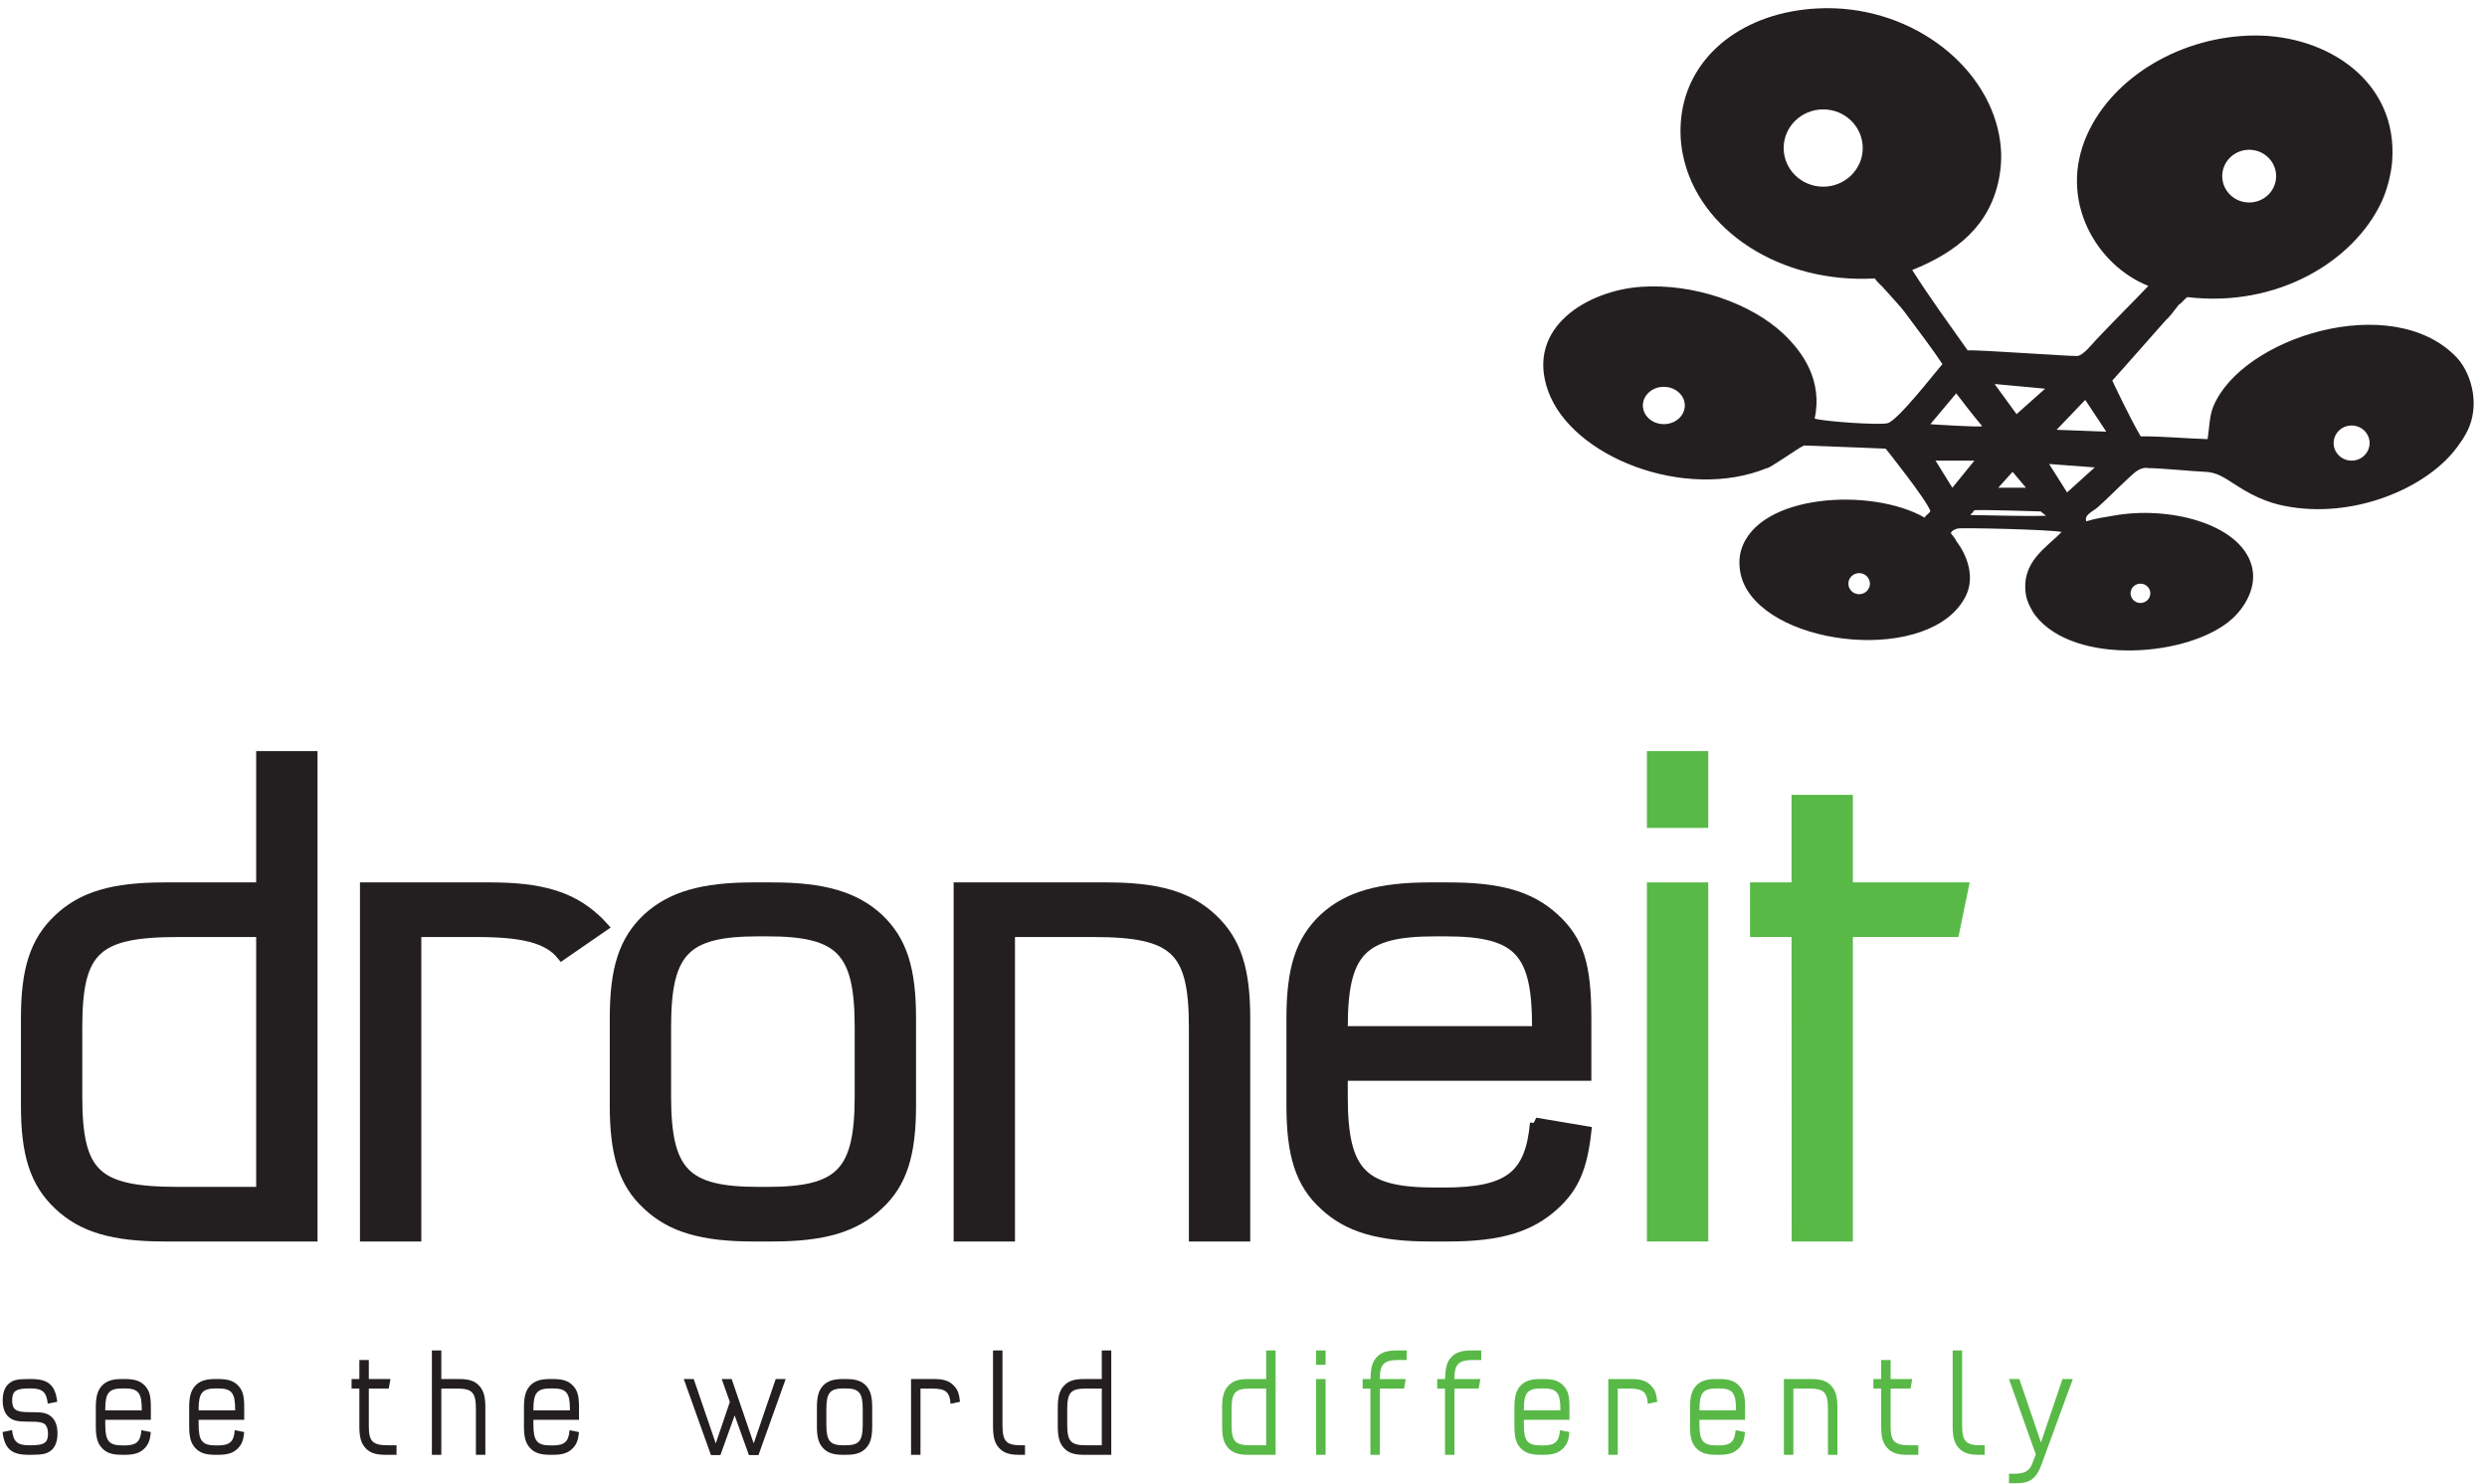 <?xml version="1.0" encoding="UTF-8" standalone="no"?>
<!DOCTYPE svg PUBLIC "-//W3C//DTD SVG 1.1//EN" "http://www.w3.org/Graphics/SVG/1.1/DTD/svg11.dtd">
<svg xmlns="http://www.w3.org/2000/svg" xmlns:xlink="http://www.w3.org/1999/xlink" xmlns:serif="http://www.serif.com/" width="300" height="179" viewBox="0 0 955 571" version="1.1" xml:space="preserve" style="fill-rule:evenodd;clip-rule:evenodd;stroke-miterlimit:2;"><g><path d="M119.108,475.708l0,-184.566l-19.437,0l0,50.541l-37.275,0c-19.967,0 -31.684,3.521 -40.734,12.071c-9.054,8.55 -12.516,19.363 -12.516,38.221l0,33.442c0,18.858 3.462,29.671 12.516,38.221c9.05,8.55 20.767,12.07 40.734,12.07l56.712,0Zm-19.437,-16.845l-31.95,0c-31.95,0 -39.138,-6.792 -39.138,-36.967l0,-26.4c0,-30.175 7.188,-36.963 39.138,-36.963l31.95,0l0,100.33Z" style="fill:#231f20;fill-rule:nonzero;"/><path d="M119.108,475.708l0,-184.566l-19.437,0l0,50.541l-37.275,0c-19.967,0 -31.684,3.521 -40.734,12.071c-9.054,8.55 -12.516,19.363 -12.516,38.221l0,33.442c0,18.858 3.462,29.671 12.516,38.221c9.05,8.55 20.767,12.07 40.734,12.07l56.712,0Zm-19.437,-16.845l-31.95,0c-31.95,0 -39.138,-6.792 -39.138,-36.967l0,-26.4c0,-30.175 7.188,-36.963 39.138,-36.963l31.95,0l0,100.33Z" style="fill:none;stroke:#231f20;stroke-width:4.17px;"/><path d="M349.413,391.975c0,-19.113 -3.463,-29.925 -12.513,-38.475c-9.054,-8.296 -21.033,-11.817 -40.737,-11.817l-7.188,0c-19.704,0 -31.683,3.521 -40.738,11.817c-9.054,8.55 -12.512,19.362 -12.512,38.475l0,33.446c0,18.858 3.458,29.921 12.512,38.221c9.055,8.55 21.034,12.07 40.738,12.07l7.188,0c19.704,0 31.683,-3.52 40.737,-12.07c9.05,-8.3 12.513,-19.363 12.513,-38.221l0,-33.446Zm-55.113,-33.696c28.221,0 35.675,7.546 35.675,36.967l0,26.654c0,29.421 -7.454,36.963 -35.675,36.963l-3.462,0c-28.221,0 -35.68,-7.542 -35.68,-36.963l0,-26.654c0,-29.421 7.459,-36.967 35.68,-36.967l3.462,0Z" style="fill:#231f20;fill-rule:nonzero;"/><path d="M349.413,391.975c0,-19.113 -3.463,-29.925 -12.513,-38.475c-9.054,-8.296 -21.033,-11.817 -40.737,-11.817l-7.188,0c-19.704,0 -31.683,3.521 -40.738,11.817c-9.054,8.55 -12.512,19.362 -12.512,38.475l0,33.446c0,18.858 3.458,29.921 12.512,38.221c9.055,8.55 21.034,12.07 40.738,12.07l7.188,0c19.704,0 31.683,-3.52 40.737,-12.07c9.05,-8.3 12.513,-19.363 12.513,-38.221l0,-33.446Zm-55.113,-33.696c28.221,0 35.675,7.546 35.675,36.967l0,26.654c0,29.421 -7.454,36.963 -35.675,36.963l-3.462,0c-28.221,0 -35.68,-7.542 -35.68,-36.963l0,-26.654c0,-29.421 7.459,-36.967 35.68,-36.967l3.462,0Z" style="fill:none;stroke:#231f20;stroke-width:4.17px;"/><path d="M458.571,475.708l19.437,0l0,-83.733c0,-18.858 -3.462,-29.671 -12.516,-38.221c-9.05,-8.55 -20.767,-12.071 -40.734,-12.071l-56.712,0l0,134.025l19.437,0l0,-117.175l31.95,0c31.95,0 39.138,6.788 39.138,36.963l0,80.212Z" style="fill:#231f20;fill-rule:nonzero;"/><path d="M458.571,475.708l19.437,0l0,-83.733c0,-18.858 -3.462,-29.671 -12.516,-38.221c-9.05,-8.55 -20.767,-12.071 -40.734,-12.071l-56.712,0l0,134.025l19.437,0l0,-117.175l31.95,0c31.95,0 39.138,6.788 39.138,36.963l0,80.212Z" style="fill:none;stroke:#231f20;stroke-width:4.17px;"/><path d="M589.829,432.208c-1.862,20.367 -10.117,26.905 -35.146,26.905l-3.458,0c-28.225,0 -35.679,-7.792 -35.679,-36.963l0,-8.3l93.721,0l0,-21.875c0,-20.621 -2.93,-29.925 -12.25,-38.475c-9.317,-8.546 -21.034,-11.817 -40.734,-11.817l-6.925,0c-19.7,0 -31.683,3.521 -40.737,11.817c-9.05,8.55 -12.513,19.362 -12.513,38.475l0,33.446c0,19.108 3.463,29.921 12.513,38.221c9.054,8.55 21.037,12.07 40.737,12.07l6.925,0c19.7,0 31.417,-3.52 40.734,-12.07c7.454,-6.792 10.65,-14.084 12.25,-28.163l-19.438,-3.271Zm0.8,-35.204l-75.083,0l0,-1.758c0,-29.171 7.454,-36.967 35.679,-36.967l3.992,0c28.22,0 35.412,7.796 35.412,36.967l0,1.758Z" style="fill:#231f20;fill-rule:nonzero;"/><path d="M589.829,432.208c-1.862,20.367 -10.117,26.905 -35.146,26.905l-3.458,0c-28.225,0 -35.679,-7.792 -35.679,-36.963l0,-8.3l93.721,0l0,-21.875c0,-20.621 -2.93,-29.925 -12.25,-38.475c-9.317,-8.546 -21.034,-11.817 -40.734,-11.817l-6.925,0c-19.7,0 -31.683,3.521 -40.737,11.817c-9.05,8.55 -12.513,19.362 -12.513,38.475l0,33.446c0,19.108 3.463,29.921 12.513,38.221c9.054,8.55 21.037,12.07 40.737,12.07l6.925,0c19.7,0 31.417,-3.52 40.734,-12.07c7.454,-6.792 10.65,-14.084 12.25,-28.163l-19.438,-3.271Zm0.8,-35.204l-75.083,0l0,-1.758c0,-29.171 7.454,-36.967 35.679,-36.967l3.992,0c28.22,0 35.412,7.796 35.412,36.967l0,1.758Z" style="fill:none;stroke:#231f20;stroke-width:4.17px;"/><path d="M634.821,475.708l19.437,0l0,-134.025l-19.437,0l0,134.025Zm0,-159.17l19.437,0l0,-25.396l-19.437,0l0,25.396Z" style="fill:#58b947;fill-rule:nonzero;"/><path d="M634.821,475.708l19.437,0l0,-134.025l-19.437,0l0,134.025Zm0,-159.17l19.437,0l0,-25.396l-19.437,0l0,25.396Z" style="fill:none;stroke:#58b947;stroke-width:4.17px;"/><path d="M21.029,539.488c-0.746,-6.401 -3.437,-8.755 -9.916,-8.755l-1.196,0c-4.338,0 -5.98,0.384 -7.625,1.863c-1.496,1.367 -2.242,3.5 -2.242,6.346c0,2.841 0.746,4.979 2.242,6.345c1.645,1.421 3.287,1.859 7.625,1.859l0.995,0c2.942,0 4.288,0.225 5.234,0.875c0.846,0.658 1.346,1.971 1.346,3.667c0,3.554 -1.446,4.541 -6.58,4.541l-0.645,0c-4.588,0 -6.13,-1.366 -6.629,-5.854l-3.638,0.767c0.746,6.4 3.437,8.75 9.917,8.75l1.346,0c4.333,0 5.979,-0.438 7.624,-1.859c1.496,-1.366 2.242,-3.5 2.242,-6.345c0,-2.846 -0.746,-4.98 -2.242,-6.346c-1.645,-1.48 -3.191,-1.859 -7.624,-1.859l-1.046,0c-5.084,0 -6.53,-0.987 -6.53,-4.541c0,-3.559 1.446,-4.596 6.53,-4.596l0.545,0c4.588,0 6.13,1.367 6.63,5.858l3.637,-0.716Z" style="fill:#231f20;fill-rule:nonzero;"/><path d="M53.417,550.429c-0.35,4.434 -1.892,5.854 -6.579,5.854l-0.646,0c-5.284,0 -6.68,-1.695 -6.68,-8.041l0,-1.805l17.542,0l0,-4.762c0,-4.479 -0.546,-6.508 -2.292,-8.371c-1.745,-1.858 -3.937,-2.571 -7.625,-2.571l-1.295,0c-3.688,0 -5.929,0.767 -7.625,2.571c-1.692,1.863 -2.342,4.217 -2.342,8.371l0,7.275c0,4.158 0.65,6.513 2.342,8.317c1.696,1.862 3.937,2.625 7.625,2.625l1.295,0c3.688,0 5.88,-0.763 7.625,-2.625c1.396,-1.475 1.992,-3.063 2.292,-6.125l-3.637,-0.713Zm0.15,-7.658l-14.055,0l0,-0.384c0,-6.345 1.396,-8.041 6.68,-8.041l0.746,0c5.283,0 6.629,1.696 6.629,8.041l0,0.384Z" style="fill:#231f20;fill-rule:nonzero;"/><path d="M89.346,550.429c-0.35,4.434 -1.892,5.854 -6.579,5.854l-0.646,0c-5.284,0 -6.679,-1.695 -6.679,-8.041l0,-1.805l17.541,0l0,-4.762c0,-4.479 -0.546,-6.508 -2.291,-8.371c-1.746,-1.858 -3.938,-2.571 -7.625,-2.571l-1.296,0c-3.688,0 -5.929,0.767 -7.625,2.571c-1.692,1.863 -2.342,4.217 -2.342,8.371l0,7.275c0,4.158 0.65,6.513 2.342,8.317c1.696,1.862 3.937,2.625 7.625,2.625l1.296,0c3.687,0 5.879,-0.763 7.625,-2.625c1.395,-1.475 1.991,-3.063 2.291,-6.125l-3.637,-0.713Zm0.15,-7.658l-14.054,0l0,-0.384c0,-6.345 1.395,-8.041 6.679,-8.041l0.746,0c5.283,0 6.629,1.696 6.629,8.041l0,0.384Z" style="fill:#231f20;fill-rule:nonzero;"/><path d="M137.288,523.404l0,7.329l-2.992,0l0,3.667l2.992,0l0,14.554c0,4.1 0.645,6.454 2.341,8.313c1.696,1.862 3.888,2.629 7.675,2.629l4.288,0l0,-3.667l-3.242,0c-5.929,0 -7.425,-1.479 -7.425,-7.275l0,-14.554l7.675,0l0.646,-3.667l-8.321,0l0,-7.329l-3.637,0Z" style="fill:#231f20;fill-rule:nonzero;"/><path d="M182.138,559.892l3.637,0l0,-18.217c0,-4.1 -0.646,-6.458 -2.342,-8.317c-1.695,-1.858 -3.887,-2.625 -7.625,-2.625l-6.975,0l0,-10.995l-3.637,0l0,40.154l3.637,0l0,-25.496l5.98,0c5.979,0 7.325,1.479 7.325,8.046l0,17.45Z" style="fill:#231f20;fill-rule:nonzero;"/><path d="M218.163,550.429c-0.35,4.434 -1.892,5.854 -6.58,5.854l-0.645,0c-5.284,0 -6.68,-1.695 -6.68,-8.041l0,-1.805l17.542,0l0,-4.762c0,-4.479 -0.546,-6.508 -2.292,-8.371c-1.745,-1.858 -3.937,-2.571 -7.625,-2.571l-1.295,0c-3.688,0 -5.93,0.767 -7.626,2.571c-1.691,1.863 -2.341,4.217 -2.341,8.371l0,7.275c0,4.158 0.65,6.513 2.341,8.317c1.696,1.862 3.938,2.625 7.626,2.625l1.295,0c3.688,0 5.88,-0.763 7.625,-2.625c1.396,-1.475 1.992,-3.063 2.292,-6.125l-3.637,-0.713Zm0.15,-7.658l-14.055,0l0,-0.384c0,-6.345 1.396,-8.041 6.68,-8.041l0.745,0c5.284,0 6.63,1.696 6.63,8.041l0,0.384Z" style="fill:#231f20;fill-rule:nonzero;"/><path d="M281.7,544.737l5.483,15.263l3.688,0l10.462,-29.267l-3.837,0l-8.471,24.784l-8.471,-24.784l-3.837,0l3.137,8.809l-5.429,15.975l-8.471,-24.784l-3.837,0l10.462,29.267l3.638,0l5.483,-15.263Z" style="fill:#231f20;fill-rule:nonzero;"/><path d="M334.625,541.675c0,-4.154 -0.646,-6.508 -2.342,-8.371c-1.695,-1.804 -3.937,-2.571 -7.625,-2.571l-1.345,0c-3.688,0 -5.93,0.767 -7.626,2.571c-1.691,1.863 -2.341,4.217 -2.341,8.371l0,7.275c0,4.104 0.65,6.513 2.341,8.317c1.696,1.858 3.938,2.625 7.626,2.625l1.345,0c3.688,0 5.93,-0.767 7.625,-2.625c1.696,-1.804 2.342,-4.213 2.342,-8.317l0,-7.275Zm-10.317,-7.329c5.284,0 6.679,1.637 6.679,8.041l0,5.801c0,6.4 -1.395,8.041 -6.679,8.041l-0.645,0c-5.284,0 -6.68,-1.641 -6.68,-8.041l0,-5.801c0,-6.404 1.396,-8.041 6.68,-8.041l0.645,0Z" style="fill:#231f20;fill-rule:nonzero;"/><path d="M368.408,539.488c-0.3,-3.063 -0.846,-4.596 -2.291,-6.13c-1.746,-1.858 -3.888,-2.625 -7.575,-2.625l-8.971,0l0,29.159l3.637,0l0,-25.492l4.338,0c5.329,0 6.925,1.258 7.225,5.858l3.637,-0.77Z" style="fill:#231f20;fill-rule:nonzero;"/><path d="M384.754,519.738l-3.637,0l0,29.212c0,4.104 0.646,6.513 2.341,8.317c1.696,1.862 3.938,2.625 7.625,2.625l2.342,0l0,-3.663l-1.346,0c-5.979,0 -7.325,-1.479 -7.325,-8.041l0,-28.45Z" style="fill:#231f20;fill-rule:nonzero;"/><path d="M426.617,559.892l0,-40.154l-3.638,0l0,10.995l-6.979,0c-3.737,0 -5.933,0.767 -7.625,2.625c-1.696,1.859 -2.342,4.217 -2.342,8.317l0,7.275c0,4.104 0.646,6.454 2.342,8.317c1.692,1.858 3.888,2.625 7.625,2.625l10.617,0Zm-3.638,-3.667l-5.979,0c-5.983,0 -7.329,-1.475 -7.329,-8.037l0,-5.746c0,-6.567 1.346,-8.046 7.329,-8.046l5.979,0l0,21.829Z" style="fill:#231f20;fill-rule:nonzero;"/><path d="M489.854,559.892l0,-40.154l-3.637,0l0,10.995l-6.975,0c-3.738,0 -5.934,0.767 -7.625,2.625c-1.696,1.859 -2.342,4.217 -2.342,8.317l0,7.275c0,4.104 0.646,6.454 2.342,8.317c1.691,1.858 3.887,2.625 7.625,2.625l10.612,0Zm-3.637,-3.667l-5.979,0c-5.98,0 -7.325,-1.475 -7.325,-8.037l0,-5.746c0,-6.567 1.345,-8.046 7.325,-8.046l5.979,0l0,21.829Z" style="fill:#58b947;fill-rule:nonzero;"/><path d="M505.45,559.892l3.637,0l0,-29.159l-3.637,0l0,29.159Zm0,-34.63l3.637,0l0,-5.524l-3.637,0l0,5.524Z" style="fill:#58b947;fill-rule:nonzero;"/><path d="M526.329,559.892l3.638,0l0,-25.496l9.321,0l0.645,-3.663l-9.966,0l0,-0.275c0,-5.525 1.645,-7.058 7.375,-7.058l2.941,0l0,-3.662l-3.937,0c-3.688,0 -5.879,0.762 -7.625,2.624c-1.696,1.859 -2.242,3.992 -2.342,8.371l-3.042,0l0,3.663l2.992,0l0,25.496Z" style="fill:#58b947;fill-rule:nonzero;"/><path d="M555.033,559.892l3.638,0l0,-25.496l9.321,0l0.646,-3.663l-9.967,0l0,-0.275c0,-5.525 1.646,-7.058 7.375,-7.058l2.942,0l0,-3.662l-3.938,0c-3.687,0 -5.879,0.762 -7.625,2.624c-1.696,1.859 -2.242,3.992 -2.342,8.371l-3.041,0l0,3.663l2.991,0l0,25.496Z" style="fill:#58b947;fill-rule:nonzero;"/><path d="M599.287,550.429c-0.35,4.434 -1.891,5.854 -6.579,5.854l-0.645,0c-5.284,0 -6.68,-1.695 -6.68,-8.041l0,-1.805l17.542,0l0,-4.762c0,-4.479 -0.546,-6.508 -2.292,-8.371c-1.745,-1.858 -3.937,-2.571 -7.625,-2.571l-1.295,0c-3.688,0 -5.93,0.767 -7.626,2.571c-1.691,1.863 -2.341,4.217 -2.341,8.371l0,7.275c0,4.158 0.65,6.513 2.341,8.317c1.696,1.862 3.938,2.625 7.626,2.625l1.295,0c3.688,0 5.88,-0.763 7.625,-2.625c1.396,-1.475 1.992,-3.063 2.292,-6.125l-3.638,-0.713Zm0.151,-7.658l-14.055,0l0,-0.384c0,-6.345 1.396,-8.041 6.68,-8.041l0.745,0c5.284,0 6.63,1.696 6.63,8.041l0,0.384Z" style="fill:#58b947;fill-rule:nonzero;"/><path d="M636.713,539.488c-0.305,-3.063 -0.851,-4.596 -2.296,-6.13c-1.746,-1.858 -3.888,-2.625 -7.575,-2.625l-8.971,0l0,29.159l3.637,0l0,-25.492l4.338,0c5.329,0 6.925,1.258 7.229,5.858l3.638,-0.77Z" style="fill:#58b947;fill-rule:nonzero;"/><path d="M666.858,550.429c-0.35,4.434 -1.891,5.854 -6.579,5.854l-0.646,0c-5.283,0 -6.679,-1.695 -6.679,-8.041l0,-1.805l17.542,0l0,-4.762c0,-4.479 -0.546,-6.508 -2.292,-8.371c-1.746,-1.858 -3.937,-2.571 -7.625,-2.571l-1.296,0c-3.687,0 -5.929,0.767 -7.625,2.571c-1.691,1.863 -2.341,4.217 -2.341,8.371l0,7.275c0,4.158 0.65,6.513 2.341,8.317c1.696,1.862 3.938,2.625 7.625,2.625l1.296,0c3.688,0 5.879,-0.763 7.625,-2.625c1.396,-1.475 1.992,-3.063 2.292,-6.125l-3.638,-0.713Zm0.15,-7.658l-14.054,0l0,-0.384c0,-6.345 1.396,-8.041 6.679,-8.041l0.746,0c5.284,0 6.629,1.696 6.629,8.041l0,0.384Z" style="fill:#58b947;fill-rule:nonzero;"/><path d="M702.392,559.892l3.637,0l0,-18.217c0,-4.1 -0.65,-6.458 -2.346,-8.317c-1.695,-1.858 -3.887,-2.625 -7.625,-2.625l-10.612,0l0,29.159l3.637,0l0,-25.496l5.98,0c5.979,0 7.329,1.479 7.329,8.046l0,17.45Z" style="fill:#58b947;fill-rule:nonzero;"/><path d="M722.871,523.404l0,7.329l-2.992,0l0,3.667l2.992,0l0,14.554c0,4.1 0.646,6.454 2.341,8.313c1.696,1.862 3.888,2.629 7.676,2.629l4.283,0l0,-3.667l-3.238,0c-5.929,0 -7.425,-1.479 -7.425,-7.275l0,-14.554l7.675,0l0.646,-3.667l-8.321,0l0,-7.329l-3.637,0Z" style="fill:#58b947;fill-rule:nonzero;"/><path d="M754.017,519.738l-3.638,0l0,29.212c0,4.104 0.646,6.513 2.342,8.317c1.696,1.862 3.937,2.625 7.625,2.625l2.341,0l0,-3.663l-1.345,0c-5.979,0 -7.325,-1.479 -7.325,-8.041l0,-28.45Z" style="fill:#58b947;fill-rule:nonzero;"/><path d="M782.371,559.729l-1.396,3.613c-1.096,2.841 -2.892,3.829 -7.175,3.829l-1.746,0l0,3.662l2.742,0c5.333,0 7.725,-1.75 9.666,-6.946l12.163,-33.154l-3.987,0l-8.276,24.4l-8.32,-24.4l-3.988,0l10.317,28.996Z" style="fill:#58b947;fill-rule:nonzero;"/><path d="M228.004,353.754c-9.321,-8.55 -20.771,-12.071 -40.471,-12.071l-47.925,0l0,134.029l19.434,0l0,-117.183l23.166,0c17.584,0 27.542,2.221 32.98,8.871l15.658,-10.796c-0.871,-0.958 -1.804,-1.904 -2.842,-2.85Z" style="fill:#231f20;fill-rule:nonzero;"/><path d="M228.004,353.754c-9.321,-8.55 -20.771,-12.071 -40.471,-12.071l-47.925,0l0,134.029l19.434,0l0,-117.183l23.166,0c17.584,0 27.542,2.221 32.98,8.871l15.658,-10.796c-0.871,-0.958 -1.804,-1.904 -2.842,-2.85Z" style="fill:none;stroke:#231f20;stroke-width:4.17px;"/><path d="M690.508,475.708l19.392,0l0,-117.179l41,0l3.467,-16.846l-44.467,0l0,-33.696l-19.433,0l0,33.696l-15.975,0l0,16.846l15.975,0l0.041,117.179Z" style="fill:#58b947;fill-rule:nonzero;"/><path d="M690.508,475.708l19.392,0l0,-117.179l41,0l3.467,-16.846l-44.467,0l0,-33.696l-19.433,0l0,33.696l-15.975,0l0,16.846l15.975,0l0.041,117.179Z" style="fill:none;stroke:#58b947;stroke-width:4.17px;"/><path d="M709.954,475.708l-0.054,0" style="fill:none;fill-rule:nonzero;"/><path d="M944.138,137.358c-24.826,-25.662 -82.471,-7.487 -93.442,19.059c-1.546,3.741 -1.454,7.55 -2.209,12.587c-8.683,-0.266 -16.787,-1.091 -25.749,-1.079c-4.325,-7.292 -10.93,-21.462 -10.93,-21.462c0,0 8.425,-9.396 20.396,-23.017c1.959,-1.804 2.534,-2.817 5.246,-6.225c1.329,-0.742 1.987,-2.133 3.313,-2.875c34.641,4.133 64.012,-13.846 74.675,-36.679c2.083,-4.455 3.675,-10.663 4.05,-15.459c2.4,-30.954 -25.013,-48.596 -52.605,-48.545c-28.229,0.05 -54.725,15.779 -64.745,38.116c-11.409,25.433 3.724,50.392 23.541,58.254c-5.779,6.117 -13.417,13.638 -19.866,20.496c-1.909,2.034 -4.955,6 -7.355,6.471c-3.662,0.117 -38.22,-2.438 -42.304,-2.158c-7.221,-10.204 -14.55,-20.296 -21.337,-30.921c17.275,-6.929 30.066,-17.25 33.475,-35.6c0.9,-4.846 1.133,-10.092 0,-16.183c-5.221,-28.092 -35.475,-50.663 -69.896,-48.901c-28.263,1.446 -48.867,17.621 -52.234,40.271c-0.729,4.888 -0.729,10.305 0.367,15.821c5.858,29.463 37.838,49.913 73.942,47.825c0.696,1.358 2.712,2.85 3.612,4.013c7.325,8.129 6.517,7.15 9.567,11.266c4.796,6.471 9.121,12.125 12.792,17.692c-2.63,2.942 -17.234,21.904 -21.188,22.763c-3.504,0.762 -24.154,-0.642 -27.962,-1.796c3.133,-14.704 -4.592,-25.638 -12.138,-32.721c-12.333,-11.584 -34.387,-19.434 -54.812,-17.979c-20.171,1.433 -44.35,15.42 -35.684,39.912c9.096,25.704 52.967,42.646 84.242,29.846c0.654,0.438 12.525,-8.062 14.292,-8.704c13.387,0.454 31.425,1.225 31.425,1.225c0,0 15.77,19.721 17.187,24.021c-0.508,1.058 -1.696,1.454 -2.204,2.516c-20.283,-11.67 -64.196,-9.295 -70.633,12.588c-1.325,4.508 -0.434,9.592 1.104,12.941c11.337,24.721 72.308,30.746 85.346,4.675c3.7,-7.4 0.445,-15.975 -3.679,-21.212c0.05,-0.45 -2.05,-2.971 -2.05,-2.971c0,0 0.133,-1.158 2.595,-1.816c1.538,-0.417 36.088,0.4 40.013,1.32c-5.817,6.113 -15.767,11.446 -13.704,24.321c0.4,2.488 2.225,6.05 3.679,7.909c15.183,19.395 59.65,15.85 75.783,1.079c4.809,-4.405 9.692,-12.317 7.354,-20.496c-4.612,-16.158 -32.15,-22.996 -53.341,-19.058c-3.555,0.658 -6.254,0.887 -10.3,2.158c-0.859,-2.575 2.7,-3.867 4.416,-5.396c4.179,-3.721 7.796,-7.521 11.771,-11.142c2.033,-1.854 4.404,-4.537 7.725,-3.958c5.834,0.083 15.604,1.142 21.971,1.438c6.379,0.299 9.592,4.4 17.758,8.633c3.371,1.741 7.259,3.217 10.305,3.954c25.987,6.279 54.208,-4.879 66.949,-19.779c2.196,-2.567 5.18,-6.688 6.621,-10.425c3.838,-9.988 0.125,-21.158 -5.145,-26.613Zm-79.659,-79.712c5.725,0 10.371,4.542 10.371,10.137c0,5.604 -4.646,10.146 -10.371,10.146c-5.733,0 -10.375,-4.542 -10.375,-10.146c0,-5.595 4.642,-10.137 10.375,-10.137Zm-163.912,14.196c-8.404,0 -15.217,-6.659 -15.217,-14.871c0,-8.217 6.813,-14.871 15.217,-14.871c8.4,0 15.212,6.654 15.212,14.871c0,8.212 -6.812,14.871 -15.212,14.871Zm-61.321,91.387c-4.459,0 -8.071,-3.217 -8.071,-7.183c0,-3.959 3.612,-7.175 8.071,-7.175c4.454,0 8.066,3.216 8.066,7.175c0,3.966 -3.612,7.183 -8.066,7.183Zm75.154,65.454c-2.292,0 -4.15,-1.816 -4.15,-4.058c0,-2.237 1.858,-4.054 4.15,-4.054c2.288,0 4.146,1.817 4.146,4.054c0,2.242 -1.858,4.058 -4.146,4.058Zm52.125,-80.9l19.425,1.805l-10.988,9.795l-8.437,-11.6Zm6.917,33.805l5.15,6.116l-10.667,0l5.517,-6.116Zm-21.704,-30.205c0,0 7.141,9.338 9.975,12.588c0,0.621 -19.909,-0.721 -19.909,-0.721l9.934,-11.867Zm-1.471,36.321l-6.479,-10.433l14.958,0l-8.479,10.433Zm7.029,10.504c-0.067,-0.308 0.471,-0.779 0.696,-0.8c0.07,-0.287 0.371,-0.358 0.371,-0.716c0.295,-0.071 0.366,-0.363 0.733,-0.363c4.904,-0.162 25.158,0.496 25.158,0.496c0,0 1.321,1.142 2.063,1.663c-9.05,0.258 -19.192,-0.171 -29.021,-0.28Zm65.337,26.417c2.1,0 3.809,1.662 3.809,3.721c0,2.05 -1.709,3.716 -3.809,3.716c-2.1,0 -3.804,-1.666 -3.804,-3.716c0,-2.059 1.704,-3.721 3.804,-3.721Zm-17.583,-44.742l-10.638,9.617l-6.925,-10.933l17.563,1.316Zm-14.683,-14.475l11.033,-11.508l8.092,12.229l-19.125,-0.721Zm113.533,11.863c-3.821,0 -6.921,-3.025 -6.921,-6.759c0,-3.733 3.1,-6.758 6.921,-6.758c3.817,0 6.917,3.025 6.917,6.758c0,3.734 -3.1,6.759 -6.917,6.759Z" style="fill:#231f20;fill-rule:nonzero;"/></g></svg>
